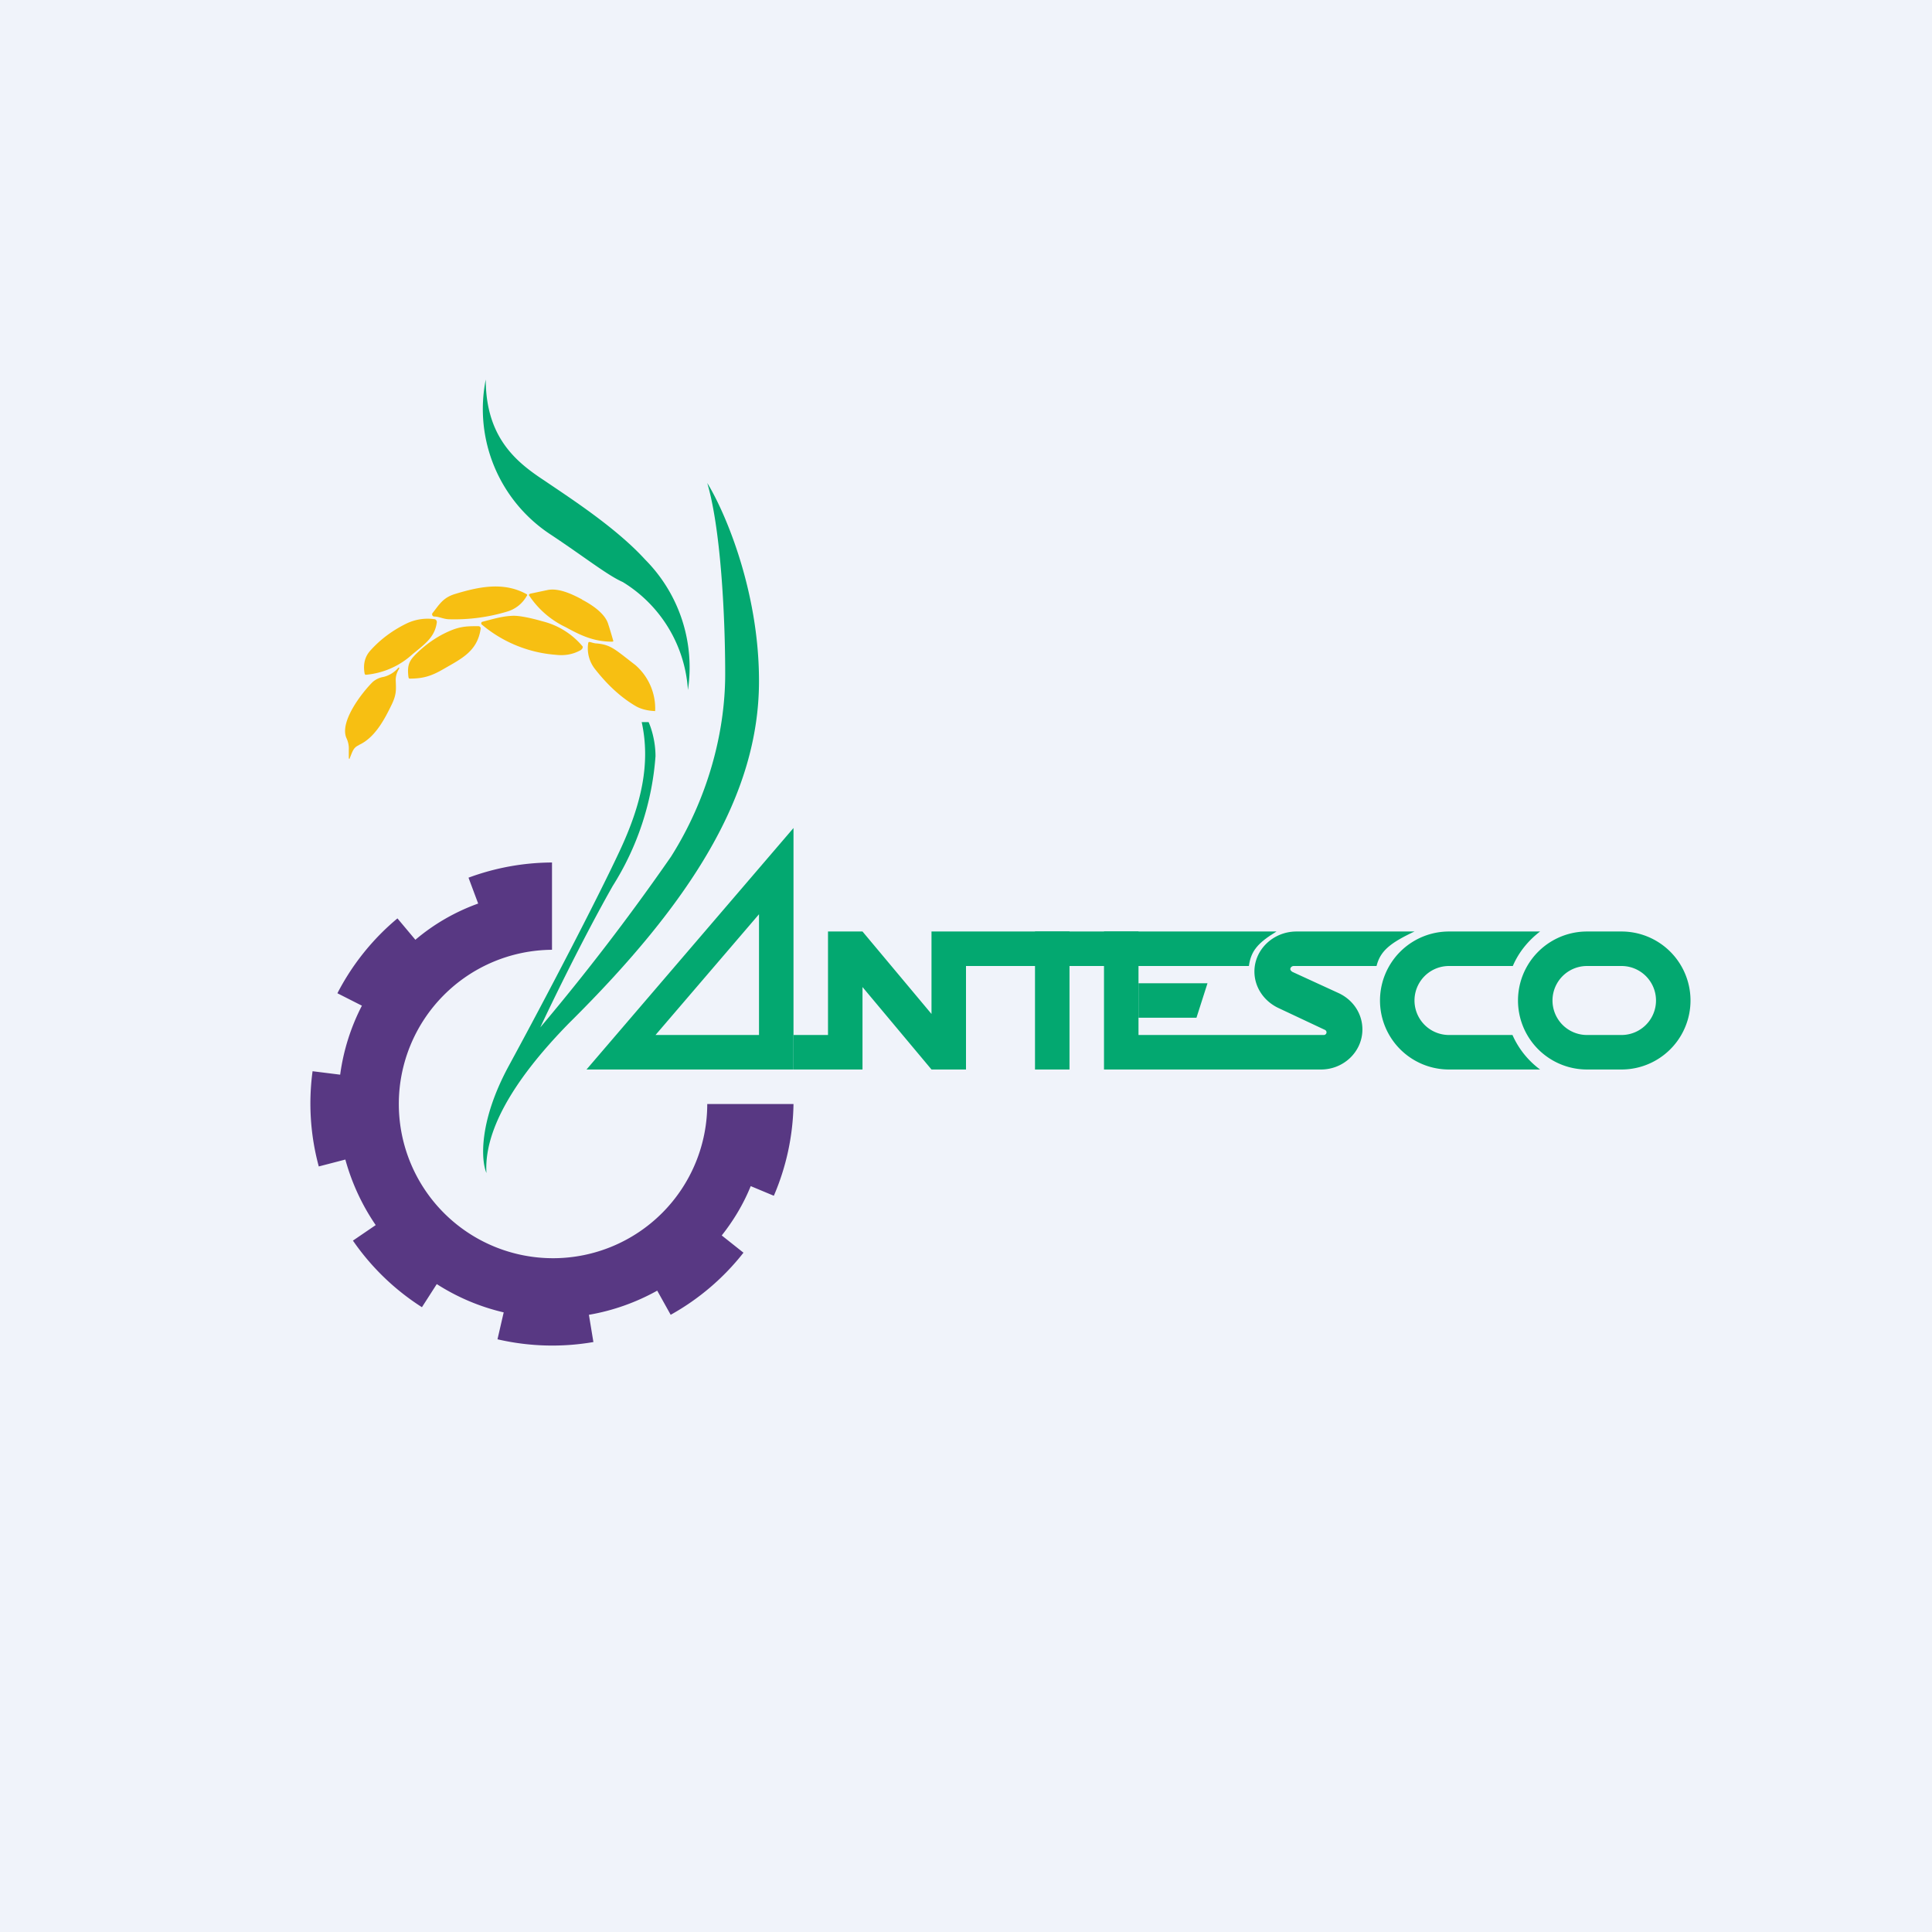 <!-- by TradingView --><svg width="56" height="56" viewBox="0 0 56 56" xmlns="http://www.w3.org/2000/svg"><path fill="#F0F3FA" d="M0 0h56v56H0z"/><path d="M22 19.74c0-2.64-1-4.93-1.5-5.74.39 1.32.52 3.83.52 5.54 0 1.72-.52 3.63-1.57 5.29a66.1 66.1 0 0 1-3.79 4.95c.35-.75 1.26-2.62 2.1-4.1A8.14 8.14 0 0 0 19 21.92c0-.47-.14-.86-.2-.99h-.2c.26 1.19 0 2.38-.65 3.76-.65 1.39-2.09 4.16-3.2 6.2-.89 1.64-.8 2.76-.65 3.11-.07-1.12.65-2.57 2.41-4.36 3.53-3.5 5.49-6.6 5.49-9.9Z" fill="#03A870"/><path d="M15.97 15.5a4.35 4.35 0 0 1-1.89-4.5c0 1.7.91 2.41 1.7 2.93.78.53 2.08 1.37 2.92 2.29A4.43 4.43 0 0 1 19.94 20a3.96 3.96 0 0 0-1.89-3.13c-.45-.2-1.1-.72-2.08-1.37Z" fill="#03A870"/><path d="M16 25a7.04 7.04 0 0 0-2.42.44l.28.75c-.67.24-1.29.6-1.82 1.05l-.52-.62a7 7 0 0 0-1.74 2.17l.71.36a6.14 6.14 0 0 0-.63 2l-.8-.1a6.98 6.98 0 0 0 .18 2.76l.77-.2c.19.69.49 1.33.88 1.9l-.66.45a7 7 0 0 0 2 1.93l.43-.67a6.2 6.2 0 0 0 1.94.82l-.18.78a7.03 7.03 0 0 0 2.78.08l-.13-.79c.7-.12 1.37-.36 1.98-.7l.39.7a7.02 7.02 0 0 0 2.11-1.8l-.63-.5c.34-.43.63-.91.84-1.43l.67.28A6.99 6.99 0 0 0 23 32h-2.5a4.47 4.47 0 1 1-4.5-4.47V25Z" fill="#583883"/><path d="M15.27 17.27a.96.96 0 0 1-.58.46 5.3 5.3 0 0 1-1.66.22c-.17 0-.3-.08-.45-.08a.06.06 0 0 1-.05-.04.06.06 0 0 1 0-.05c.2-.25.3-.45.65-.56.72-.22 1.42-.36 2.08 0 .02.01.03.03.01.05ZM16.87 17.38c.27.14.64.38.75.68a13.89 13.89 0 0 1 .16.53h-.01l-.02.01c-.52 0-.9-.17-1.35-.42a2.61 2.61 0 0 1-1.07-.93.04.04 0 0 1 .02-.03l.01-.01.52-.11c.33-.06.72.13 1 .28ZM13.99 18.02c.28-.07.56-.16.86-.17.16-.01.46.04.88.16a2.21 2.21 0 0 1 1.16.73.09.09 0 0 1-.02.07l-.03.03c-.23.13-.47.17-.73.14a3.77 3.77 0 0 1-2.16-.89v-.03l.01-.03.03-.01ZM11.96 18.96a2.3 2.3 0 0 1-1.37.6l-.02-.03c-.05-.27 0-.5.18-.69.3-.33.65-.58 1.04-.77a1.41 1.41 0 0 1 .82-.12.09.09 0 0 1 .05.1c-.06.41-.32.6-.7.91ZM12.17 18.85c.29-.26.6-.46.96-.6.27-.1.46-.1.73-.1.06 0 .08.04.07.09-.1.64-.55.85-1.07 1.15-.36.21-.6.28-.99.28l-.02-.01-.01-.03c-.05-.4.04-.51.33-.78ZM17.29 18.65c.34.03.48.13.77.35l.36.28a1.67 1.67 0 0 1 .57 1.33.03.03 0 0 1-.02 0c-.21-.01-.39-.06-.52-.13-.42-.24-.82-.6-1.19-1.07a.97.97 0 0 1-.21-.77c0-.02.02-.04.05-.03.05.01.13.04.19.04ZM10.4 21.6c-.16.07-.18.18-.26.37-.01.04-.02.04-.03 0v-.23a.7.7 0 0 0-.07-.35c-.2-.47.44-1.3.76-1.62a.64.64 0 0 1 .32-.15.82.82 0 0 0 .43-.27h.02v.03c-.06.1-.1.2-.1.33.01.28.03.42-.13.74-.19.39-.47.93-.93 1.14Z" fill="#F7BF12"/><path fill-rule="evenodd" d="m23 24-6 7h6v-7Zm-1 2.5L19 30h3v-3.5Z" fill="#03A870"/><path d="M25 30v-1.39L27 31h1v-4h-1v2.39L25 27h-1v3h-1v1h2v-1ZM31 27v4h-1v-4h1ZM39.9 28h-2.4c-.05 0-.1.04-.1.09 0 .03.03.06.06.08l1.35.62c.42.2.68.6.68 1.05 0 .64-.54 1.16-1.2 1.16H33v-1h5.37c.04 0 .08-.03.08-.08a.08.08 0 0 0-.05-.07l-1.36-.64c-.41-.2-.68-.6-.68-1.05 0-.64.55-1.16 1.22-1.16H41c-.7.33-.99.56-1.1 1ZM33 27v4h-1v-4h1Z" fill="#03A870"/><path d="M34.68 29.5H33v-1h2l-.32 1ZM28 27h9c-.54.33-.74.56-.8 1H28v-1Z" fill="#03A870"/><path fill-rule="evenodd" d="M46 27a2 2 0 1 0 0 4h1a2 2 0 1 0 0-4h-1Zm0 1a1 1 0 1 0 0 2h1a1 1 0 1 0 0-2h-1Z" fill="#03A870"/><path d="M43.85 30H42a1 1 0 1 1 0-2h1.85c.17-.4.45-.74.79-1H42a2 2 0 1 0 0 4h2.64a2.5 2.5 0 0 1-.8-1Z" fill="#03A870"/></svg>